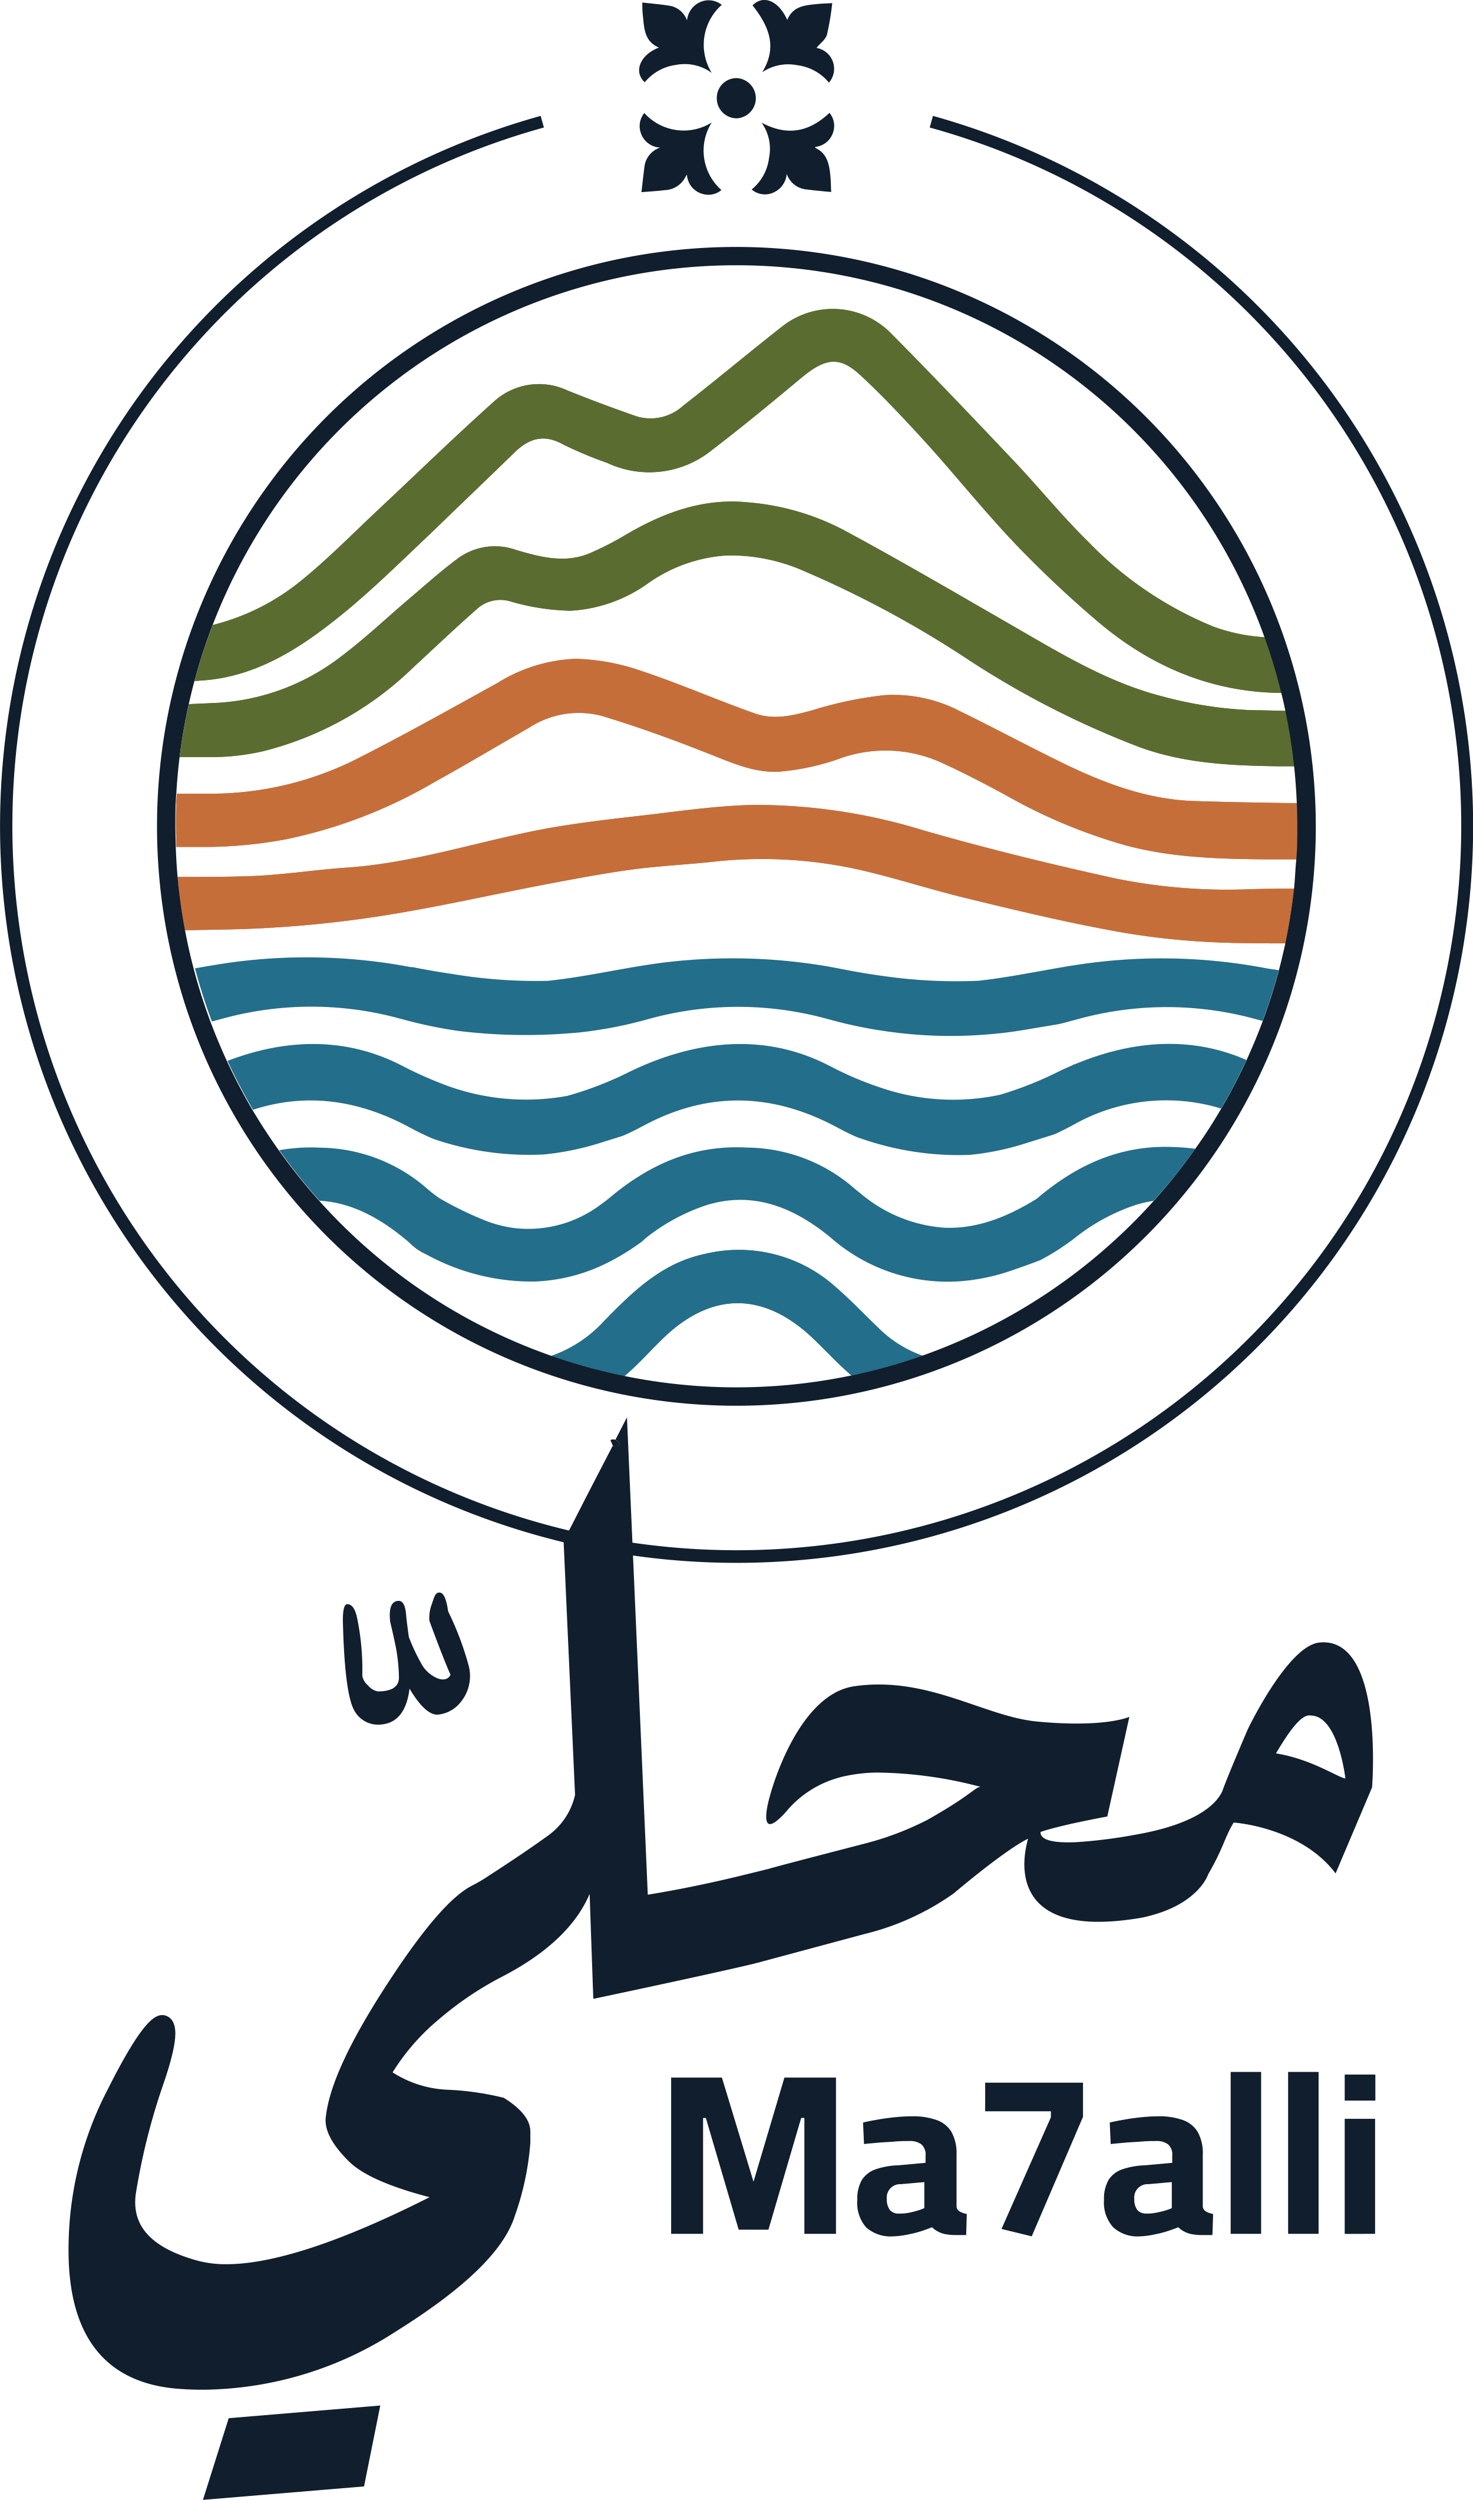 <svg xmlns="http://www.w3.org/2000/svg" viewBox="0 0 169.7 288"><defs><style>.cls-1{fill:#101e2d;}.cls-2{fill:#236e8a;}.cls-3{fill:#5b6c30;}.cls-4{fill:#c66e39;}.cls-5{fill:#111e2c;}</style></defs><g id="Logo_Artwork" data-name="Logo Artwork"><path class="cls-1" d="M77.32,257.35v-18h5.85l3.64,12,3.56-12h5.94v18H92.67V244H92.3l-3.77,12.87H85.1L81.32,244H81v13.35Z"/><path class="cls-1" d="M102.87,257.64a4.2,4.2,0,0,1-3.1-1.05,4.29,4.29,0,0,1-1-3.15,4.34,4.34,0,0,1,.53-2.31,3.07,3.07,0,0,1,1.57-1.21,8.81,8.81,0,0,1,2.55-.46l3.21-.29v-.79a1.59,1.59,0,0,0-.47-1.33,2.16,2.16,0,0,0-1.4-.39c-.49,0-1.06,0-1.7.06s-1.28.07-1.9.13-1.17.1-1.62.16l-.11-2.48q.69-.17,1.65-.33c.64-.12,1.32-.21,2-.28s1.35-.11,2-.11a8.12,8.12,0,0,1,2.82.43,3.26,3.26,0,0,1,1.72,1.38,5.08,5.08,0,0,1,.58,2.6v6a.73.73,0,0,0,.39.57,2.46,2.46,0,0,0,.79.27l-.07,2.43-1.24,0a5.9,5.9,0,0,1-1-.08,2.83,2.83,0,0,1-1-.32,2.87,2.87,0,0,1-.7-.5c-.29.12-.66.26-1.14.42a12.32,12.32,0,0,1-1.54.4A9.38,9.38,0,0,1,102.87,257.64Zm.85-2.62a5.63,5.63,0,0,0,1-.1,10.1,10.1,0,0,0,1-.25,6.31,6.31,0,0,0,.77-.28v-3l-2.69.24a1.54,1.54,0,0,0-1.63,1.74,2,2,0,0,0,.35,1.24A1.32,1.32,0,0,0,103.72,255Z"/><path class="cls-1" d="M118.86,257.64l-3.48-.85,5.69-12.87v-.69H113.5v-3.29h11.27v3.93Z"/><path class="cls-1" d="M131.33,257.64a4.16,4.16,0,0,1-3.09-1.05,4.25,4.25,0,0,1-1.05-3.15,4.34,4.34,0,0,1,.53-2.31,3.07,3.07,0,0,1,1.57-1.21,8.88,8.88,0,0,1,2.55-.46l3.21-.29v-.79a1.59,1.59,0,0,0-.47-1.33,2.16,2.16,0,0,0-1.4-.39c-.49,0-1.06,0-1.7.06s-1.28.07-1.9.13-1.16.1-1.62.16l-.11-2.48q.69-.17,1.65-.33c.64-.12,1.32-.21,2-.28s1.35-.11,1.95-.11a8.12,8.12,0,0,1,2.82.43,3.26,3.26,0,0,1,1.72,1.38,5,5,0,0,1,.58,2.6v6a.75.75,0,0,0,.39.57,2.44,2.44,0,0,0,.8.27l-.08,2.43-1.24,0a5.9,5.9,0,0,1-1-.08,2.83,2.83,0,0,1-1-.32,2.87,2.87,0,0,1-.7-.5q-.42.18-1.14.42a12.32,12.32,0,0,1-1.54.4A9.38,9.38,0,0,1,131.33,257.64Zm.85-2.62a5.63,5.63,0,0,0,1-.1,10.1,10.1,0,0,0,1.05-.25,6.31,6.31,0,0,0,.77-.28v-3l-2.69.24a1.54,1.54,0,0,0-1.63,1.74,2,2,0,0,0,.35,1.24A1.32,1.32,0,0,0,132.18,255Z"/><path class="cls-1" d="M141.78,257.35V238.7h3.51v18.65Z"/><path class="cls-1" d="M148.4,257.35V238.7h3.51v18.65Z"/><path class="cls-1" d="M154.92,242v-3h3.53v3Zm0,15.36V244.1h3.5v13.25Z"/><path class="cls-1" d="M54,191.91a35,35,0,0,0-2.37-6.27c-.21-1.45-.53-2.17-1-2.17s-.59.44-.87,1.31a4.38,4.38,0,0,0-.29,1.95q1.6,4.35,2.43,6.21c-.25.51-.72.66-1.4.45a3.76,3.76,0,0,1-2-1.8,22.71,22.71,0,0,1-1.4-3c-.17-1.24-.28-2.11-.32-2.63q-.14-1.53-.84-1.53c-.81,0-1.15.76-1,2.3,0,.13.24,1,.58,2.63a20.06,20.06,0,0,1,.44,3.9c0,1.06-.81,1.6-2.43,1.6a1.87,1.87,0,0,1-1.12-.68,1.85,1.85,0,0,1-.67-1.12,29.32,29.32,0,0,0-.57-6.52c-.22-1.15-.6-1.73-1.16-1.73q-.51,0-.51,1.86.2,8.51,1.34,10.43a3.1,3.1,0,0,0,2.69,1.59q3.14,0,3.65-4.15,1.79,3,3.2,3a3.8,3.8,0,0,0,2.69-1.44A4.74,4.74,0,0,0,54,191.91Z"/><polygon class="cls-1" points="23.38 288 41.94 286.45 43.81 277.13 26.35 278.59 23.38 288"/><path class="cls-1" d="M71.42,166.52l-.73.11-.08,0,0-.07v0h0l-.29-.66a1,1,0,0,1,.33-.07v0a.72.72,0,0,1,.29.06A.83.83,0,0,1,71.42,166.52Z"/><path class="cls-1" d="M68.3,230.34v0Zm0-.08"/><path class="cls-1" d="M152,189.23c-3.65.37-8.25,10-8.25,10s-2.3,5.34-2.93,7.12c-.88,1.93-3.81,3.93-9.91,5v0a57.56,57.56,0,0,1-6.93.88c-2.31.1-4.16-.14-4.1-1.18.91-.31,2.2-.63,3.46-.92,2.16-.48,4.23-.86,4.23-.86l2.54-11.48s-2.78,1.29-10.63.54c-6.1-.57-12.6-5.3-21.09-4.06-6.66,1-9.67,12.56-9.67,12.56s-1.64,5.42,1.36,2.4c.17-.16.35-.36.54-.58a12,12,0,0,1,5.87-3.81c.3-.09.62-.18,1-.25a18.1,18.1,0,0,1,3.53-.38,48.16,48.16,0,0,1,12,1.66c-.64-.07-1,.89-6.29,3.85l-.17.08a34.53,34.53,0,0,1-7,2.61c-4.06,1.05-9.88,2.56-10.93,2.87-.62.17-4.06,1-4.06,1-3.29.78-6.61,1.46-9.94,2l-2.4-55-1.33,2.59a.83.83,0,0,1,.51.63l-.73.11-.08,0,0-.07,0,0L67.77,172l-2.84,5.55v0l1.32,29.23h0a7.9,7.9,0,0,1-3.08,4.67c-1.67,1.21-4,2.8-6.85,4.64a17.79,17.79,0,0,1-1.91,1.13c-2.36,1.19-5.46,4.74-9.48,10.86-4.71,7.17-7.13,12.44-7.42,16.11v.07c0,1.4.88,2.95,2.68,4.74,1.56,1.54,4.6,2.9,9.3,4.13-10.13,5.12-18,7.72-23.4,7.72a12.57,12.57,0,0,1-3.34-.41c-5.37-1.48-7.68-4.05-7.08-7.85a74.46,74.46,0,0,1,3.17-12.55c1.67-4.86,1.47-6.32,1.11-7.06a1.43,1.43,0,0,0-.84-.76,1.14,1.14,0,0,0-.41-.07c-1,0-2.52,1.05-6.34,8.66a39.72,39.72,0,0,0-4.46,17.91c-.16,10.41,4.23,16,13.05,16.51.82.06,1.64.08,2.45.08a41.4,41.4,0,0,0,22.22-6.72c8-5,12.48-9.38,13.71-13.36a32.27,32.27,0,0,0,1.77-8.38v-1.28c0-1.32-1-2.6-3.09-3.91l0,0,0,0,0,0-.06,0a32.51,32.51,0,0,0-6.43-.91,12.71,12.71,0,0,1-6.29-2,25.37,25.37,0,0,1,5.39-6.16,38.09,38.09,0,0,1,7.31-4.91c5.09-2.65,8.45-5.84,10-9.49q.16,4.68.42,12a.08.08,0,0,0,.1.07h0s17-3.59,19.32-4.27l11.83-3.18a30,30,0,0,0,10.29-4.69s5.76-4.91,8.54-6.29c.08-.07-1.18,3.4.33,6.18,1.27,2.37,4.53,4.24,12.28,3l.39-.06c.39-.08.76-.16,1.11-.26,5.65-1.49,6.66-4.78,6.66-4.78,1.75-3,1.9-4.28,2.93-5.94,2.62.22,8.49,1.52,11.74,5.86l4.2-9.91S159.51,188.47,152,189.23ZM147,202c1-1.66,2.78-4.63,4-4.36,3.18,0,4,7.26,4,7.26C154,204.7,151.1,202.67,147,202Z"/><path class="cls-1" d="M74,.29c1.13.13,2.22.21,3.29.4a2.58,2.58,0,0,1,1.86,1.67,2.57,2.57,0,0,1,2-2.28,2.43,2.43,0,0,1,2,.48A6.14,6.14,0,0,0,82,8.4a5.26,5.26,0,0,0-4.13-.92,5.57,5.57,0,0,0-3.59,2c-1.32-1.21-.55-3.16,1.63-4-1.72-.73-1.69-2.28-1.85-3.73C74,1.26,74,.82,74,.29Z"/><path class="cls-1" d="M95.56,13A2.34,2.34,0,0,1,96,15.18a2.4,2.4,0,0,1-2.07,1.74s0,.11,0,.12c1.3.59,1.58,1.78,1.71,3,.08.67.08,1.36.12,2.08-1-.09-1.87-.17-2.79-.29a2.66,2.66,0,0,1-2.33-1.79,2.59,2.59,0,0,1-2.11,2.32,2.35,2.35,0,0,1-1.93-.53,5.57,5.57,0,0,0,2-3.65,5.2,5.2,0,0,0-.86-4.05C90.68,15.71,93.23,15.22,95.56,13Z"/><path class="cls-1" d="M87.82,8.32C89.34,5.78,89,3.52,86.7.62c1.25-1.27,3-.54,4,1.68.64-1.58,2-1.69,3.39-1.83.55-.06,1.1-.07,1.79-.11A30.87,30.87,0,0,1,95.27,4c-.17.59-.81,1-1.2,1.52a2.44,2.44,0,0,1,1.43,4,5.59,5.59,0,0,0-3.61-2A5.36,5.36,0,0,0,87.82,8.32Z"/><path class="cls-1" d="M82,14.11a6.05,6.05,0,0,0,1.11,7.78,2.3,2.3,0,0,1-2.09.47,2.44,2.44,0,0,1-1.88-2.25,3.74,3.74,0,0,0-.24.4,2.75,2.75,0,0,1-2.26,1.39c-.88.11-1.78.16-2.74.24.13-1.07.23-2.09.37-3.11A2.66,2.66,0,0,1,76.06,17a2.45,2.45,0,0,1-2.29-1.88,2.37,2.37,0,0,1,.46-2.1A6.1,6.1,0,0,0,82,14.11Z"/><path class="cls-1" d="M84.91,9a2.32,2.32,0,0,1,0,4.63,2.3,2.3,0,0,1-2.33-2.34A2.27,2.27,0,0,1,84.91,9Z"/><path class="cls-2" d="M106.26,156.18a64.07,64.07,0,0,1-8.17,2.28c-1.53-1.32-2.91-2.82-4.37-4.22-5.71-5.47-11.76-5.48-17.39,0-1.39,1.35-2.69,2.82-4.15,4.09l-.24.21a64.22,64.22,0,0,1-8.42-2.33,14.8,14.8,0,0,0,6.06-4c3.34-3.42,6.68-6.71,11.63-7.75a16.67,16.67,0,0,1,15.06,3.81c1.71,1.48,3.28,3.13,4.91,4.7A13.67,13.67,0,0,0,106.26,156.18Z"/><path class="cls-2" d="M49.13,144.53A8,8,0,0,1,47,143C47.69,143.57,48.41,144.08,49.13,144.53Z"/><path class="cls-2" d="M123.74,122.63l-.16.07.15-.09Z"/><path class="cls-3" d="M147.63,79.83c-8.12-.07-15.11-3.08-21.21-8.27A127.31,127.31,0,0,1,117,62.69c-3.48-3.66-6.65-7.6-10-11.34-2.54-2.79-5.11-5.56-7.87-8.12-2.44-2.26-4.06-2-6.92.39-3.37,2.81-6.75,5.6-10.23,8.26a11.43,11.43,0,0,1-12,1.46,47.49,47.49,0,0,1-5.09-2.13c-2.26-1.27-4-.69-5.7,1-3.08,3-6.23,6-9.32,9C45.55,65.29,41.37,69.5,36.53,73c-3.86,2.79-8,4.93-12.8,5.36l-1.31.1A64.51,64.51,0,0,1,24.53,72a26,26,0,0,0,10.11-5.06c3.14-2.54,6-5.46,8.94-8.22,4.41-4.13,8.74-8.35,13.24-12.38a7.7,7.7,0,0,1,8.5-1.38c2.64,1.07,5.31,2.06,8,3a5.57,5.57,0,0,0,5.41-1.24c3.87-3,7.62-6.17,11.48-9.18a9.41,9.41,0,0,1,12.29.71c4.84,4.88,9.58,9.86,14.31,14.86,2.9,3.06,5.56,6.37,8.58,9.32a42.17,42.17,0,0,0,14.43,9.77,20.74,20.74,0,0,0,5.87,1.21A65.63,65.63,0,0,1,147.63,79.83Z"/><path class="cls-3" d="M149.11,88.28l-1.66,0c-5.48-.07-11-.3-16.23-2.23a102.81,102.81,0,0,1-19.49-9.94,120.12,120.12,0,0,0-19-10.28,21.07,21.07,0,0,0-9-1.84,17.63,17.63,0,0,0-9,3.16,16.94,16.94,0,0,1-9,3.21,26.39,26.39,0,0,1-6.91-1.07,4,4,0,0,0-3.86.86c-2.52,2.21-4.94,4.52-7.4,6.79a38,38,0,0,1-17.19,9.59,26.49,26.49,0,0,1-5.89.69H20.71c.26-2.06.61-4.1,1.06-6.1L24.49,81a25.69,25.69,0,0,0,14.69-5.28C41.9,73.69,44.4,71.32,47,69.1c1.87-1.58,3.69-3.23,5.65-4.69a7.21,7.21,0,0,1,6.78-1.06c2.78.82,5.65,1.6,8.53.38a36.08,36.08,0,0,0,4.15-2.13c4.34-2.55,8.9-4.23,14-3.73A28.75,28.75,0,0,1,97.08,61c6.64,3.57,13.15,7.39,19.68,11.15,5.54,3.2,11,6.53,17.3,8.12a46.53,46.53,0,0,0,10.21,1.55c1.28,0,2.56.06,3.84.07C148.54,84,148.88,86.13,149.11,88.28Z"/><path class="cls-4" d="M149.48,95.2c0,1.27,0,2.54-.12,3.8l-3.89,0c-5.31-.06-10.66-.22-15.85-1.63a61.75,61.75,0,0,1-13.44-5.59c-2.54-1.39-5.11-2.73-7.74-3.93a15.59,15.59,0,0,0-12-.35A28.06,28.06,0,0,1,90,88.88c-2.85.25-5.46-.91-8.1-1.95-4.12-1.64-8.29-3.16-12.52-4.44A10.42,10.42,0,0,0,61,83.81c-3.67,2.11-7.31,4.28-11,6.32a56.27,56.27,0,0,1-17,6.55,52.09,52.09,0,0,1-8.8.89l-3.88,0c0-.8-.05-1.6-.05-2.4,0-1.26,0-2.5.11-3.73H24a37.46,37.46,0,0,0,17.41-4.16C46.77,84.55,52,81.62,57.3,78.69a18.38,18.38,0,0,1,9-2.79,25,25,0,0,1,7.54,1.38c4.44,1.47,8.74,3.37,13.15,4.92,2.25.79,4.52.21,6.79-.43a43.51,43.51,0,0,1,8.1-1.68,16.57,16.57,0,0,1,8.57,1.77c4.09,2,8.11,4.16,12.2,6.15,4.69,2.27,9.57,4.09,14.84,4.27,4,.13,7.95.2,11.93.25Q149.48,93.85,149.48,95.2Z"/><path class="cls-4" d="M149.08,102.38c-.24,2.13-.58,4.24-1,6.3-3.14,0-6.27,0-9.4-.19A84.56,84.56,0,0,1,127,107c-5.27-1-10.49-2.26-15.7-3.53-3.88-.94-7.68-2.17-11.56-3.1a51.3,51.3,0,0,0-17.51-1.1c-3.12.34-6.27.48-9.38.9-3.27.44-6.52,1.06-9.76,1.67-6.72,1.28-13.39,2.83-20.15,3.83a133.55,133.55,0,0,1-16.71,1.41l-4.91.09q-.57-3-.86-6.14c2.76,0,5.52,0,8.27-.09,3.83-.13,7.63-.75,11.45-1,7.66-.56,14.92-3,22.41-4.42,3.62-.67,7.29-1.1,11-1.52,4.5-.51,9-1.21,13.53-1.27a65.72,65.72,0,0,1,19.19,2.91c7.35,2.12,14.8,3.94,22.27,5.58a64.51,64.51,0,0,0,15.21,1.23C145.53,102.39,147.3,102.38,149.08,102.38Z"/><path class="cls-2" d="M106.26,156.18a64.07,64.07,0,0,1-8.17,2.28c-1.53-1.32-2.91-2.82-4.37-4.22-5.71-5.47-11.76-5.48-17.39,0-1.39,1.35-2.69,2.82-4.15,4.09l-.24.21a64.22,64.22,0,0,1-8.42-2.33,14.8,14.8,0,0,0,6.06-4c3.34-3.42,6.68-6.71,11.63-7.75a16.67,16.67,0,0,1,15.06,3.81c1.71,1.48,3.28,3.13,4.91,4.7A13.67,13.67,0,0,0,106.26,156.18Z"/><path class="cls-5" d="M49.13,144.53A8,8,0,0,1,47,143C47.69,143.57,48.41,144.08,49.13,144.53Z"/><path class="cls-2" d="M137.7,132.35a65.18,65.18,0,0,1-4.81,6,13.5,13.5,0,0,0-2.06.47,22.82,22.82,0,0,0-7,3.8c-.3.24-.61.46-.91.67a26.73,26.73,0,0,1-3,1.85h0c-.89.37-2,.75-3.26,1.19a23.72,23.72,0,0,1-6.06,1.28h0a20.4,20.4,0,0,1-14.86-5c-4.24-3.5-8.93-5.44-14.35-3.77a22.71,22.71,0,0,0-7,3.8L74,143h0a27,27,0,0,1-4.1,2.52h0a20.23,20.23,0,0,1-8.34,2.12h0a25.25,25.25,0,0,1-12.22-3l-.11-.05h0c-.72-.45-1.44-1-2.15-1.51h0l-.48-.39c-3-2.47-6.23-4.17-9.79-4.36a66.86,66.86,0,0,1-4.64-5.82,21.19,21.19,0,0,1,4.75-.29,19,19,0,0,1,11.91,4.4c.59.51,1.18,1,1.76,1.4h0a40,40,0,0,0,5.35,2.61,14.28,14.28,0,0,0,3.31.85h0a13.86,13.86,0,0,0,10-2.74h0c.39-.27.77-.57,1.14-.88,4.57-3.8,9.63-6,15.72-5.65A19,19,0,0,1,98,136.55c.38.33.77.65,1.15.95h0a16.77,16.77,0,0,0,9.64,3.94c3.69.16,7.19-1.19,10.62-3.32h0c.13-.1.26-.2.38-.31,4.57-3.8,9.63-6,15.72-5.65C136.25,132.19,137,132.25,137.7,132.35Z"/><path class="cls-2" d="M143.6,122.12a63,63,0,0,1-2.92,5.59,21.66,21.66,0,0,0-16.86,1.79h0l-.39.21c-.63.34-1.25.65-1.88.94h0c-.84.28-1.94.61-3.37,1.06a31.13,31.13,0,0,1-6.45,1.34h0A34.17,34.17,0,0,1,99.3,131.2c-.25-.08-.49-.17-.72-.26h0c-.46-.2-.91-.42-1.36-.65h0l-.65-.34c-7.25-3.93-14.51-4.3-21.86-.56l-.66.34c-.76.42-1.52.78-2.28,1.12h0l-2.82.88A31.63,31.63,0,0,1,62.66,133h0A33.93,33.93,0,0,1,50,131.23h0a26.53,26.53,0,0,1-2.7-1.29h0c-6-3.27-12.06-4.07-18.15-2.09q-1.6-2.73-2.94-5.63c6.58-2.52,13.36-2.78,19.7.35l.46.23a42.82,42.82,0,0,0,4.06,1.86h0a26.55,26.55,0,0,0,14.93,1.59h0a40,40,0,0,0,7.12-2.75c7.54-3.67,15.47-4.54,22.8-.85l.31.15a37.6,37.6,0,0,0,5.71,2.45h0a25.78,25.78,0,0,0,13.88.88s0,0,0,0a41.19,41.19,0,0,0,6.68-2.63c.56-.28,1.12-.53,1.69-.77h0l.16-.07h0C130.35,119.86,137.18,119.3,143.6,122.12Z"/><path class="cls-5" d="M123.74,122.63l-.16.07.15-.09Z"/><path class="cls-2" d="M147.32,111.77q-.8,3-1.86,5.85l-.64-.17a38.63,38.63,0,0,0-20.79,0l-.68.18h0c-.53.15-1,.28-1.58.39h0l-3,.5c-1.51.27-3,.48-4.53.61h0a51.62,51.62,0,0,1-13-.45h-.05c-1.39-.23-2.79-.51-4.19-.85h0c-.52-.13-1-.26-1.57-.41a38.63,38.63,0,0,0-20.79,0l-.22.06c-.91.25-1.82.47-2.73.67h0a48,48,0,0,1-5.4.84h-.08a63.92,63.92,0,0,1-13.4-.22h0a52.12,52.12,0,0,1-5.43-1.08h0l-1.12-.29a38.63,38.63,0,0,0-20.79,0l-1.06.28c-.74-2-1.39-4-1.94-6.12,1.86-.33,3.73-.65,5.6-.86a64.53,64.53,0,0,1,19.27.72h0l.21,0c1.49.3,3,.56,4.44.77H52A58.87,58.87,0,0,0,63.1,113h0s0,0,0,0c4.71-.49,9.35-1.66,14.06-2.19a65,65,0,0,1,18.27.54l1.24.23q2.68.54,5.35.9h0a59.1,59.1,0,0,0,10.69.51h0c4.64-.5,9.22-1.65,13.88-2.17a64.4,64.4,0,0,1,19.5.77Z"/><path class="cls-4" d="M149.08,102.38c-.24,2.13-.58,4.24-1,6.3-3.14,0-6.27,0-9.4-.19A84.56,84.56,0,0,1,127,107c-5.27-1-10.49-2.26-15.7-3.53-3.88-.94-7.68-2.17-11.56-3.1a51.3,51.3,0,0,0-17.51-1.1c-3.12.34-6.27.48-9.38.9-3.27.44-6.52,1.06-9.76,1.67-6.72,1.28-13.39,2.83-20.15,3.83a133.55,133.55,0,0,1-16.71,1.41l-4.91.09q-.57-3-.86-6.14c2.76,0,5.52,0,8.27-.09,3.83-.13,7.63-.75,11.45-1,7.66-.56,14.92-3,22.41-4.42,3.62-.67,7.29-1.1,11-1.52,4.5-.51,9-1.21,13.53-1.27a65.72,65.72,0,0,1,19.19,2.91c7.35,2.12,14.8,3.94,22.27,5.58a64.51,64.51,0,0,0,15.21,1.23C145.53,102.39,147.3,102.38,149.08,102.38Z"/><path class="cls-3" d="M147.63,79.83c-8.12-.07-15.11-3.08-21.21-8.27A127.31,127.31,0,0,1,117,62.69c-3.48-3.66-6.65-7.6-10-11.34-2.54-2.79-5.11-5.56-7.87-8.12-2.44-2.26-4.06-2-6.92.39-3.37,2.81-6.75,5.6-10.23,8.26a11.43,11.43,0,0,1-12,1.46,47.49,47.49,0,0,1-5.09-2.13c-2.26-1.27-4-.69-5.7,1-3.08,3-6.23,6-9.32,9C45.55,65.29,41.37,69.5,36.53,73c-3.86,2.79-8,4.93-12.8,5.36l-1.31.1A64.51,64.51,0,0,1,24.53,72a26,26,0,0,0,10.11-5.06c3.14-2.54,6-5.46,8.94-8.22,4.41-4.13,8.74-8.35,13.24-12.38a7.7,7.7,0,0,1,8.5-1.38c2.64,1.07,5.31,2.06,8,3a5.57,5.57,0,0,0,5.41-1.24c3.87-3,7.62-6.17,11.48-9.18a9.41,9.41,0,0,1,12.29.71c4.84,4.88,9.58,9.86,14.31,14.86,2.9,3.06,5.56,6.37,8.58,9.32a42.17,42.17,0,0,0,14.43,9.77,20.74,20.74,0,0,0,5.87,1.21A65.63,65.63,0,0,1,147.63,79.83Z"/><path class="cls-3" d="M149.11,88.28l-1.66,0c-5.48-.07-11-.3-16.23-2.23a102.81,102.81,0,0,1-19.49-9.94,120.12,120.12,0,0,0-19-10.28,21.07,21.07,0,0,0-9-1.84,17.63,17.63,0,0,0-9,3.16,16.94,16.94,0,0,1-9,3.21,26.39,26.39,0,0,1-6.91-1.07,4,4,0,0,0-3.86.86c-2.52,2.21-4.94,4.52-7.4,6.79a38,38,0,0,1-17.19,9.59,26.49,26.49,0,0,1-5.89.69H20.71c.26-2.06.61-4.1,1.06-6.1L24.49,81a25.69,25.69,0,0,0,14.69-5.28C41.9,73.69,44.4,71.32,47,69.1c1.87-1.58,3.69-3.23,5.65-4.69a7.21,7.21,0,0,1,6.78-1.06c2.78.82,5.65,1.6,8.53.38a36.08,36.08,0,0,0,4.15-2.13c4.34-2.55,8.9-4.23,14-3.73A28.75,28.75,0,0,1,97.08,61c6.64,3.57,13.15,7.39,19.68,11.15,5.54,3.2,11,6.53,17.3,8.12a46.53,46.53,0,0,0,10.21,1.55c1.28,0,2.56.06,3.84.07C148.54,84,148.88,86.13,149.11,88.28Z"/><path class="cls-4" d="M149.48,95.2c0,1.27,0,2.54-.12,3.8l-3.89,0c-5.31-.06-10.66-.22-15.85-1.63a61.75,61.75,0,0,1-13.44-5.59c-2.54-1.39-5.11-2.73-7.74-3.93a15.59,15.59,0,0,0-12-.35A28.06,28.06,0,0,1,90,88.88c-2.85.25-5.46-.91-8.1-1.95-4.12-1.64-8.29-3.16-12.52-4.44A10.42,10.42,0,0,0,61,83.81c-3.67,2.11-7.31,4.28-11,6.32a56.27,56.27,0,0,1-17,6.55,52.09,52.09,0,0,1-8.8.89l-3.88,0c0-.8-.05-1.6-.05-2.4,0-1.26,0-2.5.11-3.73H24a37.46,37.46,0,0,0,17.41-4.16C46.77,84.55,52,81.62,57.3,78.69a18.38,18.38,0,0,1,9-2.79,25,25,0,0,1,7.54,1.38c4.44,1.47,8.74,3.37,13.15,4.92,2.25.79,4.52.21,6.79-.43a43.51,43.51,0,0,1,8.1-1.68,16.57,16.57,0,0,1,8.57,1.77c4.09,2,8.11,4.16,12.2,6.15,4.69,2.27,9.57,4.09,14.84,4.27,4,.13,7.95.2,11.93.25Q149.48,93.85,149.48,95.2Z"/><path class="cls-1" d="M84.85,28.45A66.75,66.75,0,1,0,151.59,95.2,66.82,66.82,0,0,0,84.85,28.45Zm64.23,73.93c-.24,2.13-.58,4.24-1,6.3-.22,1-.47,2.07-.74,3.09q-.8,3-1.86,5.85c-.56,1.53-1.19,3-1.86,4.5a63,63,0,0,1-2.92,5.59c-.93,1.6-1.92,3.14-3,4.64a65,65,0,0,1-31.44,23.83,64.07,64.07,0,0,1-8.17,2.28,64.55,64.55,0,0,1-61.39-20.2,66.86,66.86,0,0,1-4.64-5.82q-1.59-2.24-3-4.61-1.6-2.73-2.94-5.63-1-2.19-1.86-4.45c-.74-2-1.39-4-1.94-6.12-.39-1.46-.72-2.95-1-4.44q-.57-3-.86-6.14-.15-1.71-.21-3.45c0-.8-.05-1.6-.05-2.4,0-1.26,0-2.5.11-3.73.08-1.43.21-2.85.38-4.26.26-2.06.61-4.1,1.06-6.1.2-.89.41-1.77.65-2.65a64.63,64.63,0,0,1,123.27-5.07,65.63,65.63,0,0,1,1.94,6.44q.26,1,.48,2.1c.43,2.08.77,4.2,1,6.35.15,1.4.25,2.82.31,4.25q.06,1.32.06,2.67c0,1.27,0,2.54-.12,3.8S149.2,101.26,149.08,102.38Z"/><path class="cls-1" d="M84.85,180.05A84.86,84.86,0,0,1,17.68,43.35a85.36,85.36,0,0,1,44.61-30l.37,1.34a83.46,83.46,0,1,0,44.45,0l.37-1.34a85.36,85.36,0,0,1,44.56,30A84.86,84.86,0,0,1,84.85,180.05Z"/></g></svg>